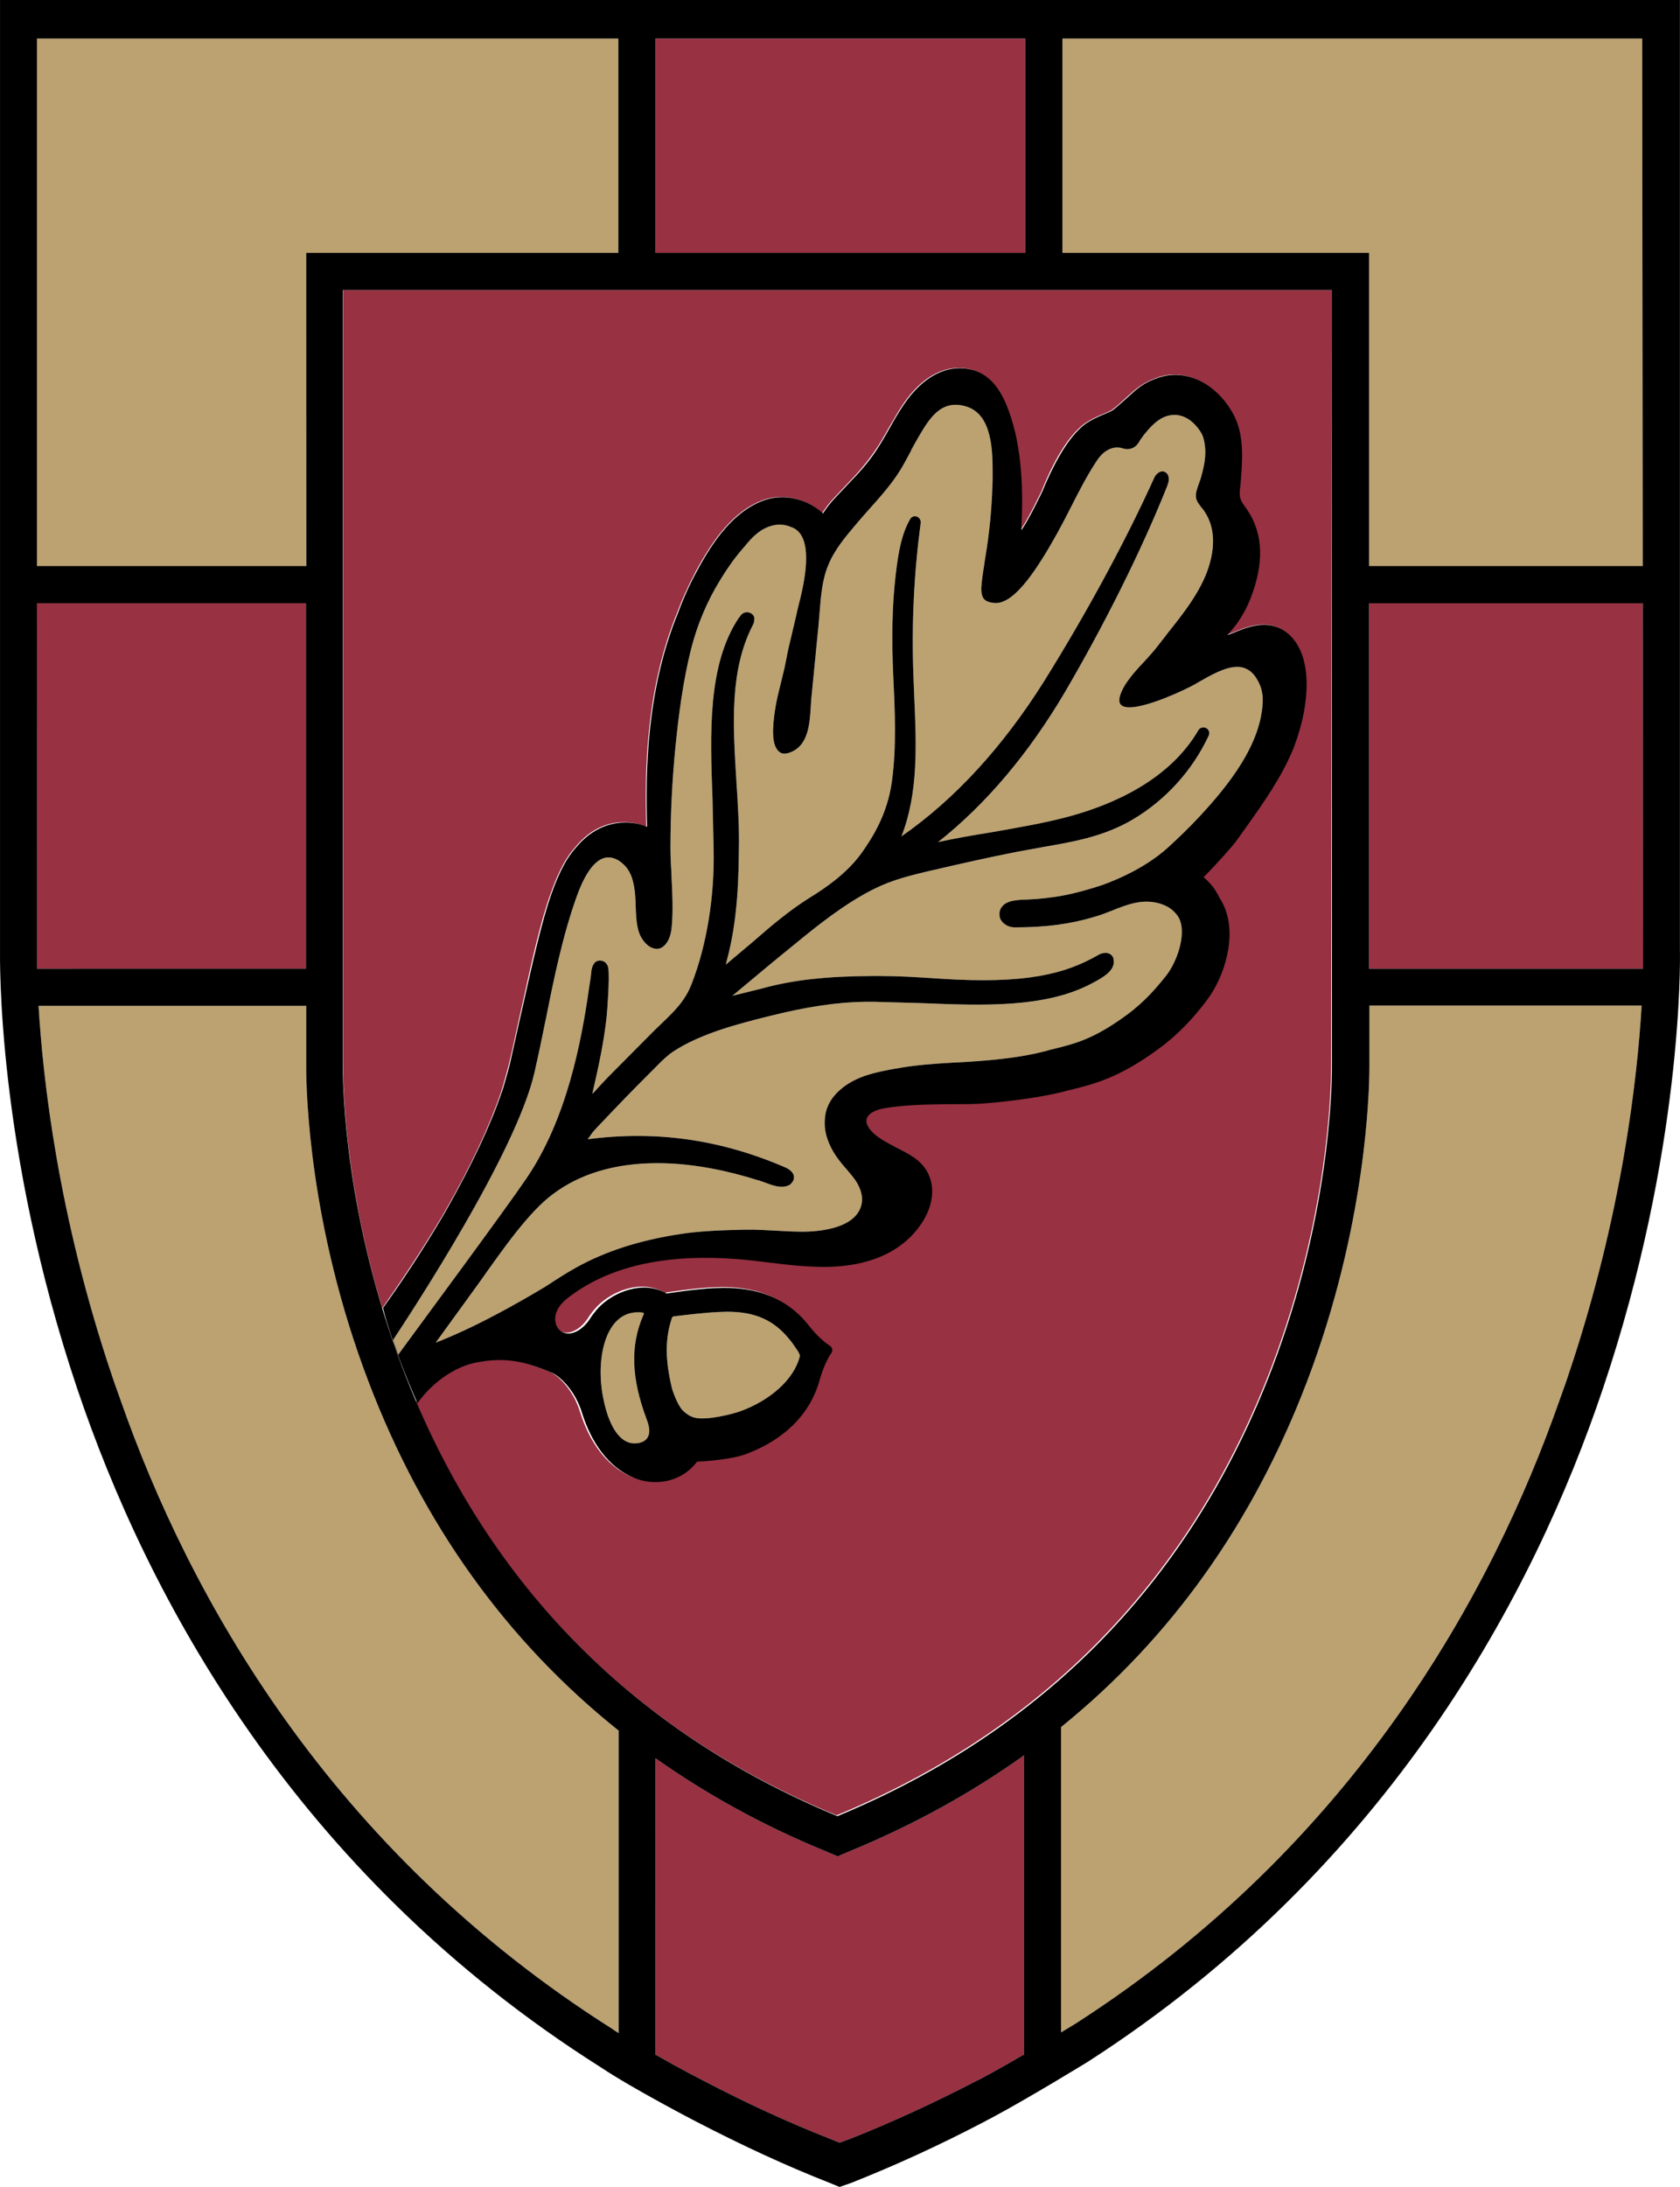 <?xml version="1.0" encoding="utf-8"?>
<svg xmlns="http://www.w3.org/2000/svg" viewBox="-0.001 0 61.894 80.51" width="61.894px" height="80.51px"><defs><style type="text/css">
	.st0{fill:#BCA271;}
	.st1{fill:#983142;}
</style></defs><g id="object-2"><g id="Gold"><polygon class="st0" points="39.14,1.42 60.5,1.42 60.52,20.85 50.44,20.85 50.44,10.67 50.44,9.31 49.08,9.31 39.14,9.31 &#9;"/><polygon class="st0" points="1.36,1.42 22.78,1.42 22.78,9.31 12.64,9.31 11.28,9.31 11.28,10.67 11.27,20.85 1.36,20.85 &#9;"/><path class="st0" d="M22.78,74.84c-0.07-0.05-0.15-0.09-0.21-0.14C12.1,68.08,6.95,58.7,4.45,51.57c-0.11-0.32-0.23-0.63-0.33-0.94 c-1.99-5.9-2.54-10.93-2.7-13.6h9.86l0,2.25c0,0.93,0.11,5.86,2.29,11.57c2.01,5.28,5.11,9.58,9.22,12.86V74.84z"/><path class="st0" d="M57.78,50.62c-0.1,0.31-0.22,0.63-0.33,0.94C54.97,58.63,49.9,67.9,39.62,74.5c0,0-0.22,0.13-0.53,0.32V63.58 c4.04-3.26,7.08-7.52,9.07-12.74c2.17-5.71,2.29-10.64,2.29-11.57l0-2.25h10.03C60.32,39.7,59.76,44.75,57.78,50.62z"/><g><path class="st0" d="M24.75,48.53c0,0,0.01-0.04,0.03-0.05c0.02-0.02,0.05-0.02,0.06-0.02c0.39-0.05,1.15-0.14,1.63-0.16 c0.09,0,0.21-0.01,0.33-0.01c1.03,0,1.71,0.32,2.26,0.99c0,0,0.08,0.09,0.17,0.22l0.07,0.1c0.05,0.07,0.12,0.17,0.15,0.25 c0.02,0.04,0.02,0.06,0.02,0.06c-0.21,0.89-1.13,1.65-2.16,2.03c-0.34,0.13-1.24,0.34-1.67,0.26c-0.21-0.04-0.36-0.15-0.5-0.29 c-0.17-0.18-0.35-0.66-0.39-0.82C24.5,50.03,24.5,49.29,24.75,48.53z"/><path class="st0" d="M22.7,48.65c0.22-0.23,0.49-0.34,0.8-0.34c0.05,0,0.1,0,0.16,0.01c0.01,0,0.03,0,0.04,0.01 c0.01,0,0.02,0.01,0.02,0.02c0.01,0.02-0.01,0.04-0.01,0.04c-0.5,1.14-0.46,2.34,0.12,3.88c0.11,0.29,0.12,0.51,0.02,0.66 c-0.12,0.19-0.38,0.2-0.38,0.2l0,0c-0.6,0.08-1.07-0.59-1.28-1.84C22.04,50.39,22.14,49.23,22.7,48.65z"/><path class="st0" d="M44.19,30.06c-0.4,0.43-0.8,0.81-1.14,1.12c-0.97,0.9-2.37,1.38-2.53,1.43c-0.62,0.2-1.17,0.34-1.67,0.41 c-0.55,0.08-0.88,0.09-1.13,0.1c-0.06,0-0.11,0-0.16,0.01c-0.34,0.02-0.56,0.11-0.67,0.28c-0.12,0.18-0.05,0.37-0.05,0.39 c0.05,0.14,0.24,0.34,0.55,0.34c1.14,0,2.04-0.12,2.94-0.39c0.21-0.06,0.42-0.14,0.62-0.22c0.57-0.23,1.15-0.46,1.8-0.26 c0.35,0.11,0.52,0.29,0.63,0.44c0.08,0.11,0.13,0.25,0.15,0.42c0.07,0.58-0.23,1.34-0.54,1.75c-0.33,0.42-0.79,0.98-1.49,1.49 c-1.19,0.87-1.85,1.04-2.7,1.25c-0.1,0.02-0.2,0.05-0.3,0.08c-0.93,0.24-1.92,0.33-2.85,0.39l-0.55,0.03 c-0.69,0.04-1.41,0.09-2.1,0.22l-0.02,0c-0.69,0.13-1.39,0.26-1.96,0.72c-0.38,0.31-0.6,0.68-0.63,1.12 c-0.04,0.41,0.07,0.81,0.31,1.22c0.14,0.24,0.33,0.47,0.51,0.67c0.14,0.17,0.28,0.33,0.36,0.47c0.23,0.4,0.25,0.75,0.06,1.07 c-0.5,0.83-2.24,0.73-2.26,0.73c-0.22,0-0.46-0.02-0.71-0.03c-0.41-0.02-0.82-0.05-1.21-0.04l-0.05,0 c-0.77,0.02-1.57,0.04-2.34,0.16c-1.5,0.23-2.74,0.63-3.81,1.22c-0.4,0.22-0.78,0.47-1.15,0.71l-0.03,0.02 c-2.63,1.57-3.88,1.98-4.02,2.05l1.61-2.22c0.9-1.27,1.82-2.59,2.71-3.25c1-0.75,2.28-1.13,3.79-1.14 c1.43-0.01,2.81,0.33,3.7,0.61c0.02,0.01,0.05,0.02,0.08,0.02l0.09,0.03c0.06,0.02,0.11,0.04,0.17,0.06 c0.29,0.11,0.61,0.23,0.89,0.08c0.1-0.07,0.13-0.16,0.14-0.17c0.09-0.24-0.13-0.39-0.27-0.46c-2.39-1.04-4.78-1.38-7.31-1.05 c0.01-0.01,0.02-0.02,0.02-0.03l0.04-0.05c0.05-0.08,0.12-0.17,0.16-0.22c0.21-0.23,0.44-0.46,0.73-0.77 c0.61-0.64,1.14-1.17,1.64-1.67c0.15-0.15,0.35-0.35,0.58-0.5c1.01-0.66,2.42-1.02,3.55-1.3l0.04-0.01 c1.32-0.33,2.46-0.5,3.47-0.51c0.11,0,0.22,0,0.32,0l1.79,0.05c2.22,0.09,4.52,0.18,6.22-0.72l0,0l0.04-0.02 c0.02-0.01,0.04-0.03,0.07-0.04l0.02-0.01c0.01,0,0.02-0.01,0.02-0.01c0.14-0.08,0.31-0.17,0.45-0.3 c0.05-0.04,0.09-0.09,0.12-0.13c0.04-0.05,0.06-0.1,0.08-0.15c0.02-0.06,0.03-0.12,0.02-0.18C41.03,35.28,41,35.23,41,35.23 c-0.09-0.15-0.25-0.19-0.47-0.11c-0.02,0.01-0.1,0.05-0.11,0.06c-1.17,0.66-2.6,1.06-5.78,0.85c-0.86-0.06-1.57-0.1-2.26-0.1 c-0.08,0-0.16,0-0.24,0c-1.73,0.01-2.95,0.15-4.07,0.46l-1.09,0.27l0.84-0.7c0.57-0.48,1.15-0.95,1.85-1.52 c0.77-0.62,1.78-1.39,2.8-1.84c0.59-0.26,1.24-0.41,1.82-0.55l0.01,0c1.03-0.24,2.13-0.49,3.21-0.7c0.28-0.05,0.55-0.1,0.83-0.15 l0.04-0.01c1.17-0.2,2.28-0.39,3.35-1.02c1.22-0.72,2.21-1.82,2.8-3.09c0.05-0.1,0.01-0.23-0.1-0.28 c-0.1-0.05-0.23-0.01-0.28,0.08c-1.07,1.84-3.16,2.74-4.74,3.17c-0.95,0.26-1.94,0.42-2.89,0.59l-0.06,0.01 c-0.62,0.1-1.26,0.21-1.9,0.35c1.77-1.4,3.35-3.27,4.69-5.55c1.44-2.46,2.81-5.2,3.74-7.53c0.02-0.06,0.06-0.15,0.07-0.25 c0-0.04,0-0.08-0.01-0.12c-0.01-0.05-0.03-0.09-0.06-0.12c-0.04-0.04-0.08-0.06-0.08-0.06c-0.12-0.05-0.25,0.01-0.35,0.15 c0,0.01-0.01,0.02-0.02,0.03c-1.06,2.35-2.51,5.02-4.07,7.52c-1.52,2.42-3.29,4.35-5.26,5.72c0.63-1.6,0.55-3.41,0.47-5.16 c-0.01-0.26-0.02-0.52-0.03-0.78c-0.07-1.87,0.02-3.76,0.27-5.6c0.01-0.1-0.05-0.2-0.14-0.23c-0.09-0.04-0.2,0-0.25,0.09 c-0.3,0.52-0.43,1.16-0.53,2.03c-0.13,1.09-0.16,2.3-0.09,3.8c0.06,1.25,0.12,2.55-0.05,3.81c-0.16,1.22-0.73,2.11-1.14,2.68 c-0.52,0.71-1.26,1.23-1.91,1.63c-0.75,0.47-1.42,1.04-2.06,1.6l-1.01,0.85l0.02-0.09c0.31-1.13,0.45-2.36,0.46-4.11 c0.02-0.79-0.03-1.61-0.09-2.53c-0.13-2.11-0.26-4.1,0.61-5.78c0.02-0.04,0.04-0.08,0.04-0.12c0.01-0.04,0.01-0.08,0.01-0.12 c0-0.05-0.02-0.09-0.05-0.12c-0.03-0.04-0.07-0.06-0.07-0.06c-0.17-0.1-0.31-0.01-0.38,0.07c-0.01,0.01-0.02,0.03-0.04,0.06 c-0.01,0.01-0.02,0.02-0.03,0.03c-1.16,1.74-1.06,4.26-0.97,6.7l0.04,1.81c0.04,1.73-0.25,3.54-0.81,4.97 c-0.24,0.63-0.65,1.02-1.12,1.47l-0.28,0.27c-0.48,0.48-0.96,0.97-1.44,1.45l-0.1,0.1c-0.16,0.16-0.31,0.32-0.44,0.46l-0.09,0.1 c-0.06,0.07-0.12,0.13-0.19,0.2c0.23-1,0.43-1.91,0.53-2.86c0.03-0.29,0.11-1.43,0.06-1.77c-0.02-0.13-0.12-0.28-0.31-0.28h0 c-0.23,0-0.29,0.25-0.31,0.36c0,0-0.03,0.31-0.08,0.59c-0.28,1.99-0.82,4.89-2.33,7.09c-0.78,1.15-3.95,5.43-4.6,6.32 c-0.02,0.03-0.04,0.06-0.11,0.15c-0.06-0.18-0.13-0.36-0.19-0.53l0.03-0.05c0-0.01,0.01-0.01,0.01-0.02 c0.64-0.97,4.5-6.84,5.17-9.79c0.15-0.66,0.29-1.33,0.41-1.93l0.01-0.04c0.3-1.51,0.62-3.07,1.14-4.52 c0.21-0.58,0.55-1.29,1.03-1.41c0.22-0.05,0.45,0.02,0.68,0.23c0.18,0.16,0.31,0.4,0.37,0.69c0.07,0.28,0.08,0.58,0.09,0.87 c0.01,0.31,0.02,0.6,0.1,0.89c0.07,0.27,0.31,0.61,0.59,0.66c0.17,0.04,0.32-0.03,0.45-0.21c0.13-0.18,0.17-0.41,0.19-0.63 c0.05-0.59,0.02-1.19-0.01-1.78l0-0.06c-0.02-0.34-0.04-0.69-0.04-1.03c0-1.22,0.06-2.46,0.18-3.68c0.11-1.11,0.27-2.41,0.58-3.64 c0.23-0.9,0.59-1.76,1.08-2.55c0.24-0.4,0.51-0.78,0.81-1.13l0.08-0.09c0.13-0.16,0.28-0.34,0.45-0.47l0.01-0.01v0 c0.08-0.07,0.64-0.52,1.27-0.23l0.01,0c0.21,0.09,0.83,0.37,0.35,2.46c-0.01,0.06-0.05,0.22-0.09,0.37 c-0.04,0.16-0.08,0.33-0.09,0.39c-0.05,0.2-0.09,0.4-0.14,0.59l0,0.01c-0.09,0.36-0.18,0.74-0.25,1.12 c-0.05,0.28-0.13,0.57-0.18,0.78l0,0.01c-0.08,0.31-0.17,0.67-0.22,1.01c-0.09,0.61-0.15,1.33,0.19,1.55 c0.1,0.07,0.24,0.04,0.31,0.02c0.72-0.22,0.78-1.04,0.82-1.71c0.01-0.11,0.01-0.21,0.02-0.3l0.26-2.64 c0.01-0.15,0.03-0.31,0.04-0.47c0.05-0.61,0.09-1.25,0.33-1.81c0.23-0.56,0.63-1.03,1.01-1.48c0.15-0.18,0.32-0.37,0.48-0.55 c0.42-0.47,0.85-0.95,1.18-1.49c0.11-0.18,0.37-0.67,0.37-0.67l0.01-0.03c0.09-0.17,0.19-0.35,0.29-0.52 c0.38-0.64,0.81-1.36,1.72-1.09c0.99,0.28,0.99,1.68,0.99,2.51v0.03c0,0.14,0,0.28-0.01,0.42c-0.04,1.22-0.18,2.13-0.29,2.79 l0,0.01c-0.06,0.38-0.11,0.71-0.12,0.94c0,0.31,0.09,0.46,0.32,0.51c0.07,0.02,0.15,0.03,0.22,0.03c0.72,0,1.55-1.3,2.26-2.57 c0.18-0.33,0.36-0.67,0.52-0.99l0.01-0.02c0.26-0.51,0.55-1.08,0.89-1.6c0.08-0.13,0.18-0.26,0.3-0.36 c0.23-0.18,0.47-0.23,0.71-0.15c0.18,0.06,0.44,0.02,0.59-0.25c0.02-0.04,0.05-0.08,0.07-0.11c0.01-0.01,0.02-0.03,0.03-0.04 l0.05-0.07c0.01-0.02,0.02-0.03,0.03-0.04c0.2-0.25,0.43-0.5,0.7-0.63c0.26-0.12,0.52-0.13,0.78-0.02 c0.39,0.17,0.65,0.58,0.7,0.76c0.15,0.52,0.04,0.99-0.04,1.3c-0.01,0.03-0.01,0.05-0.02,0.07c-0.02,0.1-0.06,0.21-0.1,0.32 c-0.06,0.17-0.13,0.34-0.11,0.51c0.02,0.14,0.11,0.25,0.2,0.37l0.06,0.07c0.4,0.54,0.48,1.24,0.22,2.09 c-0.29,0.94-0.99,1.8-1.54,2.49l-0.05,0.07c-0.1,0.13-0.2,0.25-0.29,0.37c-0.15,0.2-0.33,0.39-0.5,0.58l-0.01,0.01 c-0.24,0.25-0.5,0.54-0.7,0.85c-0.22,0.37-0.27,0.62-0.15,0.74c0.06,0.06,0.17,0.09,0.31,0.09c0.67,0,2.05-0.64,2.45-0.87 l0.03-0.02c0.54-0.31,1.05-0.6,1.49-0.6c0.32,0,0.58,0.17,0.76,0.51c0.13,0.23,0.19,0.49,0.18,0.77 C46.46,27.42,45.24,28.93,44.19,30.06z"/></g></g><g id="Red"><g><path class="st1" d="M49.07,10.68H12.64l0,28.6c0,0.77,0.08,4.39,1.45,8.9c0-0.01-0.01-0.02-0.01-0.02 c0.59-0.84,1.43-2.07,2.24-3.44l0.13-0.23c0.91-1.59,1.57-3.01,2-4.26L18.52,40c0.02-0.05,0.03-0.09,0.04-0.14 c0.08-0.28,0.16-0.55,0.22-0.82c0.13-0.55,0.24-1.07,0.35-1.57l0.08-0.35c0.39-1.78,0.7-3.18,1.07-4.21 c0.18-0.5,0.46-1.23,0.92-1.73c0.57-0.7,1.31-1,2.09-0.89c0.18,0.03,0.35,0.07,0.52,0.14c-0.07-2.13,0-5.11,1.14-7.88 c0.19-0.52,0.43-1.03,0.68-1.51c0.62-1.14,1.37-2.24,2.51-2.64c0.72-0.25,1.56-0.05,2.15,0.49c0.13-0.21,0.3-0.41,0.38-0.5 c0.16-0.17,0.32-0.34,0.48-0.51l0.16-0.17c0.41-0.42,0.73-0.82,1.04-1.29c0.14-0.22,0.27-0.45,0.4-0.68 c0.17-0.29,0.33-0.58,0.52-0.86c0.72-1.06,1.61-1.5,2.5-1.28c0.79,0.2,1.15,0.94,1.35,1.48c0.54,1.42,0.54,3.05,0.48,4.31 c0,0.04,0,0.08,0,0.11c0.27-0.36,0.78-1.44,0.78-1.44c0.02-0.06,0.05-0.11,0.07-0.17c0.16-0.39,0.78-1.84,1.59-2.35 c0.41-0.26,0.79-0.35,0.94-0.46c0.18-0.14,0.35-0.29,0.52-0.45c0.38-0.35,0.62-0.55,1.16-0.74c1.24-0.41,2.37,0.51,2.83,1.52 c0.32,0.72,0.25,1.57,0.18,2.44l-0.01,0.07c-0.01,0.16-0.03,0.31,0.01,0.43c0.03,0.1,0.1,0.2,0.18,0.31l0.07,0.1 c0.59,0.87,0.63,1.97,0.11,3.29c-0.12,0.3-0.28,0.6-0.5,0.91c-0.08,0.12-0.18,0.23-0.28,0.34c-0.02,0.02-0.04,0.04-0.06,0.06 c0.21,0,1.28-0.73,2.12-0.13c1.04,0.74,0.96,2.59,0.28,4.27c-0.44,1.08-1.11,2.02-1.75,2.92l-0.35,0.49 c-0.15,0.21-0.8,0.94-1.22,1.35c0.12,0.1,0.23,0.21,0.34,0.35c0.1,0.12,0.18,0.25,0.24,0.4c0.37,0.56,0.47,1.29,0.29,2.11 c-0.13,0.61-0.41,1.23-0.77,1.7c-0.39,0.5-0.94,1.15-1.78,1.78c-1.42,1.04-2.33,1.27-3.21,1.49c-0.09,0.02-0.19,0.05-0.28,0.07 c-0.93,0.24-2.39,0.4-3.05,0.44c-0.66,0.04-2.38-0.04-3.54,0.17c-0.37,0.07-0.86,0.29-0.57,0.72c0.18,0.27,0.5,0.45,0.78,0.6 c0.45,0.25,0.99,0.45,1.29,0.89c0.24,0.34,0.31,0.77,0.23,1.18c-0.07,0.38-0.26,0.72-0.49,1.03c-0.83,1.08-2.16,1.42-3.47,1.42 c-0.93,0-1.85-0.16-2.77-0.25c-2.26-0.23-4.71-0.05-6.54,1.3c-0.22,0.16-0.44,0.35-0.54,0.61c-0.1,0.26-0.04,0.6,0.2,0.73 c0.36,0.2,0.8-0.12,1.02-0.46l0,0c0.1-0.16,0.22-0.31,0.35-0.45c0.55-0.56,1.62-1.01,2.49-0.5c0.13-0.02,1.07-0.17,1.77-0.2 c0.8-0.03,2.32-0.04,3.43,1.33c0,0,0.37,0.5,0.78,0.77c0.01,0,0.02,0.01,0.04,0.03c0.03,0.02,0.07,0.06,0.08,0.12 c0.01,0.06-0.01,0.11-0.03,0.14c-0.01,0.03-0.02,0.03-0.03,0.04c-0.27,0.41-0.42,1.01-0.42,1.01c-0.5,1.69-1.96,2.39-2.7,2.67 c-0.61,0.23-1.8,0.28-1.8,0.28c-0.61,0.8-1.62,0.9-2.34,0.59c-0.95-0.4-1.57-1.33-1.9-2.39v0c-0.25-0.82-0.81-1.35-1.12-1.48 c-1.01-0.41-1.71-0.58-2.78-0.37c-0.82,0.16-1.64,0.77-2.14,1.47c0,0-0.01,0.01-0.01,0.02c3.05,7.1,8.26,12.21,15.5,15.21 c7.67-3.18,13.06-8.73,16.02-16.5c2.09-5.49,2.2-10.19,2.2-11.08L49.07,10.68z"/></g><polygon class="st1" points="24.15,1.42 24.21,1.42 37.7,1.42 37.77,1.42 37.77,9.31 24.15,9.31 &#9;"/><polygon class="st1" points="1.36,22.3 1.36,22.21 11.27,22.21 11.27,35.66 1.37,35.66 &#9;"/><path class="st1" d="M37.73,75.64c-0.01,0-0.01,0.01-0.02,0.01h-0.02c-0.51,0.3-1.04,0.6-1.49,0.84c-0.06,0.03-0.11,0.06-0.18,0.09 c-1.64,0.85-3.17,1.55-4.68,2.15l-0.41,0.15l-0.37-0.15c-1.5-0.59-3.03-1.29-4.66-2.14c0,0,0,0,0,0c0,0-0.84-0.43-1.75-0.95V64.73 c1.87,1.32,3.93,2.46,6.19,3.39l0.52,0.22l0.52-0.22c2.32-0.96,4.43-2.13,6.35-3.5V75.64z"/><polygon class="st1" points="50.44,35.66 50.44,22.21 60.52,22.21 60.52,22.3 60.53,35.66 &#9;"/></g><path d="M47.34,23.24c-0.85-0.6-1.92,0.13-2.12,0.13c0.02-0.02,0.04-0.04,0.06-0.06c0.1-0.11,0.19-0.22,0.28-0.34 c0.22-0.31,0.38-0.61,0.5-0.91c0.52-1.32,0.48-2.42-0.11-3.29l-0.07-0.1c-0.08-0.11-0.15-0.21-0.18-0.31 c-0.04-0.12-0.03-0.27-0.01-0.43l0.01-0.07c0.07-0.87,0.14-1.72-0.18-2.44c-0.45-1.01-1.59-1.93-2.83-1.52 c-0.55,0.18-0.78,0.39-1.16,0.74c-0.17,0.15-0.34,0.31-0.52,0.45c-0.15,0.11-0.54,0.21-0.94,0.46c-0.8,0.51-1.42,1.96-1.59,2.35 c-0.02,0.06-0.05,0.11-0.07,0.17c0,0-0.51,1.08-0.78,1.44c0-0.03,0-0.07,0-0.11c0.06-1.26,0.05-2.89-0.48-4.31 c-0.2-0.54-0.57-1.29-1.35-1.48c-0.88-0.22-1.78,0.22-2.5,1.28c-0.19,0.28-0.36,0.57-0.52,0.86c-0.13,0.23-0.26,0.46-0.4,0.68 c-0.3,0.48-0.63,0.87-1.04,1.29l-0.16,0.17c-0.16,0.17-0.32,0.34-0.48,0.51c-0.08,0.09-0.25,0.29-0.38,0.5 c-0.59-0.54-1.43-0.74-2.15-0.49c-1.14,0.4-1.9,1.5-2.51,2.64c-0.26,0.48-0.49,0.99-0.68,1.51c-1.14,2.77-1.21,5.75-1.14,7.88 c-0.16-0.07-0.34-0.12-0.52-0.14c-0.77-0.1-1.52,0.2-2.09,0.89c-0.46,0.5-0.74,1.23-0.92,1.73c-0.36,1.03-0.67,2.43-1.07,4.21 l-0.08,0.35c-0.11,0.5-0.23,1.02-0.35,1.57c-0.06,0.27-0.14,0.54-0.22,0.82c-0.01,0.05-0.03,0.09-0.04,0.14l-0.07,0.21 c-0.43,1.25-1.1,2.67-2,4.26l-0.13,0.23c-0.81,1.38-1.64,2.61-2.24,3.44c0,0,0.28,1.26,1.27,3.51c0.01-0.01,0.02-0.03,0.02-0.03 c0.5-0.7,1.32-1.31,2.14-1.47c1.07-0.21,1.77-0.05,2.78,0.37c0.31,0.13,0.87,0.66,1.12,1.48v0c0.33,1.06,0.95,1.99,1.9,2.39 c0.73,0.31,1.73,0.21,2.34-0.59c0,0,1.2-0.05,1.8-0.28c0.75-0.28,2.2-0.98,2.7-2.67c0,0,0.15-0.6,0.42-1.01 c0.01-0.01,0.01-0.02,0.03-0.04c0.02-0.03,0.04-0.09,0.03-0.14c-0.01-0.06-0.05-0.1-0.08-0.12c-0.02-0.02-0.03-0.02-0.04-0.03 c-0.41-0.27-0.78-0.77-0.78-0.77c-1.12-1.37-2.64-1.36-3.43-1.33c-0.7,0.03-1.64,0.18-1.77,0.2c-0.87-0.5-1.94-0.06-2.49,0.5 c-0.13,0.14-0.25,0.29-0.35,0.45l0,0c-0.22,0.34-0.66,0.66-1.02,0.46c-0.24-0.14-0.3-0.47-0.2-0.73c0.1-0.26,0.32-0.45,0.54-0.61 c1.83-1.35,4.28-1.53,6.54-1.3c0.92,0.1,1.84,0.25,2.77,0.25c1.31,0,2.64-0.35,3.47-1.42c0.23-0.3,0.42-0.65,0.49-1.03 c0.08-0.41,0.01-0.84-0.23-1.18c-0.31-0.44-0.84-0.64-1.29-0.89c-0.28-0.15-0.6-0.33-0.78-0.6c-0.3-0.43,0.19-0.66,0.57-0.72 c1.16-0.21,2.88-0.12,3.54-0.17c0.66-0.04,2.12-0.2,3.05-0.44c0.1-0.03,0.19-0.05,0.28-0.07c0.88-0.22,1.79-0.45,3.21-1.49 c0.85-0.62,1.4-1.28,1.78-1.78c0.36-0.47,0.64-1.08,0.77-1.7c0.18-0.82,0.08-1.55-0.29-2.11c-0.07-0.14-0.15-0.28-0.24-0.4 c-0.11-0.13-0.22-0.25-0.34-0.35c0.42-0.41,1.07-1.14,1.22-1.35l0.35-0.49c0.64-0.9,1.31-1.84,1.75-2.92 C48.31,25.83,48.38,23.97,47.34,23.24z M24.75,48.53c0,0,0.01-0.04,0.03-0.05c0.02-0.02,0.05-0.02,0.06-0.02 c0.39-0.05,1.15-0.14,1.63-0.16c0.09,0,0.21-0.01,0.33-0.01c1.03,0,1.71,0.32,2.26,0.99c0,0,0.08,0.09,0.17,0.22l0.07,0.1 c0.05,0.07,0.12,0.17,0.15,0.25c0.02,0.04,0.02,0.06,0.02,0.06c-0.21,0.89-1.13,1.65-2.16,2.03c-0.34,0.13-1.24,0.34-1.67,0.26 c-0.21-0.04-0.36-0.15-0.5-0.29c-0.17-0.18-0.35-0.66-0.39-0.82C24.5,50.03,24.5,49.29,24.75,48.53z M22.7,48.65 c0.22-0.23,0.49-0.34,0.8-0.34c0.05,0,0.1,0,0.16,0.01c0.01,0,0.03,0,0.04,0.01c0.01,0,0.02,0.01,0.02,0.02 c0.01,0.02-0.01,0.04-0.01,0.04c-0.5,1.14-0.46,2.34,0.12,3.88c0.11,0.29,0.12,0.51,0.02,0.66c-0.12,0.19-0.38,0.2-0.38,0.2l0,0 c-0.6,0.08-1.07-0.59-1.28-1.84C22.04,50.39,22.14,49.23,22.7,48.65z M44.19,30.06c-0.4,0.43-0.8,0.81-1.14,1.12 c-0.97,0.9-2.37,1.38-2.53,1.43c-0.62,0.2-1.17,0.34-1.67,0.41c-0.55,0.08-0.88,0.09-1.13,0.1c-0.06,0-0.11,0-0.16,0.01 c-0.34,0.02-0.56,0.11-0.67,0.28c-0.12,0.18-0.05,0.37-0.05,0.39c0.05,0.14,0.24,0.34,0.55,0.34c1.14,0,2.04-0.12,2.94-0.39 c0.21-0.06,0.42-0.14,0.62-0.22c0.57-0.23,1.15-0.46,1.8-0.26c0.35,0.11,0.52,0.29,0.63,0.44c0.08,0.11,0.13,0.25,0.15,0.42 c0.07,0.58-0.23,1.34-0.54,1.75c-0.33,0.42-0.79,0.98-1.49,1.49c-1.19,0.87-1.85,1.04-2.7,1.25c-0.1,0.02-0.2,0.05-0.3,0.08 c-0.93,0.24-1.92,0.33-2.85,0.39l-0.55,0.03c-0.69,0.04-1.41,0.09-2.1,0.22l-0.02,0c-0.69,0.13-1.39,0.26-1.96,0.72 c-0.38,0.31-0.6,0.68-0.63,1.12c-0.04,0.41,0.07,0.81,0.31,1.22c0.14,0.24,0.33,0.47,0.51,0.67c0.14,0.17,0.28,0.33,0.36,0.47 c0.23,0.4,0.25,0.75,0.06,1.07c-0.5,0.83-2.24,0.73-2.26,0.73c-0.22,0-0.46-0.02-0.71-0.03c-0.41-0.02-0.82-0.05-1.21-0.04l-0.05,0 c-0.77,0.02-1.57,0.04-2.34,0.16c-1.5,0.23-2.74,0.63-3.81,1.22c-0.4,0.22-0.78,0.47-1.15,0.71l-0.03,0.02 c-2.63,1.57-3.88,1.98-4.02,2.05l1.61-2.22c0.9-1.27,1.82-2.59,2.71-3.25c1-0.75,2.28-1.13,3.79-1.14c1.43-0.01,2.81,0.33,3.7,0.61 c0.02,0.01,0.05,0.02,0.08,0.02l0.09,0.03c0.06,0.02,0.11,0.04,0.17,0.06c0.29,0.11,0.61,0.23,0.89,0.08 c0.1-0.07,0.13-0.16,0.14-0.17c0.09-0.24-0.13-0.39-0.27-0.46c-2.39-1.04-4.78-1.38-7.31-1.05c0.01-0.01,0.02-0.02,0.02-0.03 l0.04-0.05c0.05-0.08,0.12-0.17,0.16-0.22c0.21-0.23,0.44-0.46,0.73-0.77c0.61-0.64,1.14-1.17,1.64-1.67 c0.15-0.15,0.35-0.35,0.58-0.5c1.01-0.66,2.42-1.02,3.55-1.3l0.04-0.01c1.32-0.33,2.46-0.5,3.47-0.51c0.11,0,0.22,0,0.32,0 l1.79,0.05c2.22,0.09,4.52,0.18,6.22-0.72l0,0l0.04-0.02c0.02-0.01,0.04-0.03,0.07-0.04l0.02-0.01c0.01,0,0.02-0.01,0.02-0.01 c0.14-0.08,0.31-0.17,0.45-0.3c0.05-0.04,0.09-0.09,0.12-0.13c0.04-0.05,0.06-0.1,0.08-0.15c0.02-0.06,0.03-0.12,0.02-0.18 C41.03,35.28,41,35.23,41,35.23c-0.09-0.15-0.25-0.19-0.47-0.11c-0.02,0.01-0.1,0.05-0.11,0.06c-1.17,0.66-2.6,1.06-5.78,0.85 c-0.86-0.06-1.57-0.1-2.26-0.1c-0.08,0-0.16,0-0.24,0c-1.73,0.01-2.95,0.15-4.07,0.46l-1.09,0.27l0.84-0.7 c0.57-0.48,1.15-0.95,1.85-1.52c0.77-0.62,1.78-1.39,2.8-1.84c0.59-0.26,1.24-0.41,1.82-0.55l0.01,0c1.03-0.24,2.13-0.49,3.21-0.7 c0.28-0.05,0.55-0.1,0.83-0.15l0.04-0.01c1.17-0.2,2.28-0.39,3.35-1.02c1.22-0.72,2.21-1.82,2.8-3.09c0.05-0.1,0.01-0.23-0.1-0.28 c-0.1-0.05-0.23-0.01-0.28,0.08c-1.07,1.84-3.16,2.74-4.74,3.17c-0.95,0.26-1.94,0.42-2.89,0.59l-0.06,0.01 c-0.62,0.1-1.26,0.21-1.9,0.35c1.77-1.4,3.35-3.27,4.69-5.55c1.44-2.46,2.81-5.2,3.74-7.53c0.02-0.06,0.06-0.15,0.07-0.25 c0-0.04,0-0.08-0.01-0.12c-0.01-0.05-0.03-0.09-0.06-0.12c-0.04-0.04-0.08-0.06-0.08-0.06c-0.12-0.05-0.25,0.01-0.35,0.15 c0,0.01-0.01,0.02-0.02,0.03c-1.06,2.35-2.51,5.02-4.07,7.52c-1.52,2.42-3.29,4.35-5.26,5.72c0.63-1.6,0.55-3.41,0.47-5.16 c-0.01-0.26-0.02-0.52-0.03-0.78c-0.07-1.87,0.02-3.76,0.27-5.6c0.01-0.1-0.05-0.2-0.14-0.23c-0.09-0.04-0.2,0-0.25,0.09 c-0.3,0.52-0.43,1.16-0.53,2.03c-0.13,1.09-0.16,2.3-0.09,3.8c0.06,1.25,0.12,2.55-0.05,3.81c-0.16,1.22-0.73,2.11-1.14,2.68 c-0.52,0.71-1.26,1.23-1.91,1.63c-0.75,0.47-1.42,1.04-2.06,1.6l-1.01,0.85l0.02-0.09c0.31-1.13,0.45-2.36,0.46-4.11 c0.02-0.79-0.03-1.61-0.09-2.53c-0.13-2.11-0.26-4.1,0.61-5.78c0.02-0.04,0.04-0.08,0.04-0.12c0.01-0.04,0.01-0.08,0.01-0.12 c0-0.05-0.02-0.09-0.05-0.12c-0.03-0.04-0.07-0.06-0.07-0.06c-0.17-0.1-0.31-0.01-0.38,0.07c-0.01,0.01-0.02,0.03-0.04,0.06 c-0.01,0.01-0.02,0.02-0.03,0.03c-1.16,1.74-1.06,4.26-0.97,6.7l0.04,1.81c0.04,1.73-0.25,3.54-0.81,4.97 c-0.24,0.63-0.65,1.02-1.12,1.47l-0.28,0.27c-0.48,0.48-0.96,0.97-1.44,1.45l-0.1,0.1c-0.16,0.16-0.31,0.32-0.44,0.46l-0.09,0.1 c-0.06,0.07-0.12,0.13-0.19,0.2c0.23-1,0.43-1.91,0.53-2.86c0.03-0.29,0.11-1.43,0.06-1.77c-0.02-0.13-0.12-0.28-0.31-0.28h0 c-0.23,0-0.29,0.25-0.31,0.36c0,0-0.03,0.31-0.08,0.59c-0.28,1.99-0.82,4.89-2.33,7.09c-0.78,1.15-3.95,5.43-4.6,6.32 c-0.02,0.03-0.04,0.06-0.11,0.15c-0.06-0.18-0.13-0.36-0.19-0.53l0.03-0.05c0-0.01,0.01-0.01,0.01-0.02 c0.64-0.97,4.5-6.84,5.17-9.79c0.15-0.66,0.29-1.33,0.41-1.93l0.01-0.04c0.3-1.51,0.62-3.07,1.14-4.52 c0.21-0.58,0.55-1.29,1.03-1.41c0.22-0.05,0.45,0.02,0.68,0.23c0.18,0.16,0.31,0.4,0.37,0.69c0.07,0.28,0.08,0.58,0.09,0.87 c0.01,0.31,0.02,0.6,0.1,0.89c0.07,0.27,0.31,0.61,0.59,0.66c0.17,0.04,0.32-0.03,0.45-0.21c0.13-0.18,0.17-0.41,0.19-0.63 c0.05-0.59,0.02-1.19-0.01-1.78l0-0.06c-0.02-0.34-0.04-0.69-0.04-1.03c0-1.22,0.06-2.46,0.18-3.68c0.11-1.11,0.27-2.41,0.58-3.64 c0.23-0.9,0.59-1.76,1.08-2.55c0.24-0.4,0.51-0.78,0.81-1.13l0.08-0.09c0.13-0.16,0.28-0.34,0.45-0.47l0.01-0.01v0 c0.08-0.07,0.64-0.52,1.27-0.23l0.01,0c0.21,0.09,0.83,0.37,0.35,2.46c-0.01,0.06-0.05,0.22-0.09,0.37 c-0.04,0.16-0.08,0.33-0.09,0.39c-0.05,0.2-0.09,0.4-0.14,0.59l0,0.01c-0.09,0.36-0.18,0.74-0.25,1.12 c-0.05,0.28-0.13,0.57-0.18,0.78l0,0.01c-0.08,0.31-0.17,0.67-0.22,1.01c-0.09,0.61-0.15,1.33,0.19,1.55 c0.1,0.07,0.24,0.04,0.31,0.02c0.72-0.22,0.78-1.04,0.82-1.71c0.01-0.11,0.01-0.21,0.02-0.3l0.26-2.64 c0.01-0.15,0.03-0.31,0.04-0.47c0.05-0.61,0.09-1.25,0.33-1.81c0.23-0.56,0.63-1.03,1.01-1.48c0.15-0.18,0.32-0.37,0.48-0.55 c0.42-0.47,0.85-0.95,1.18-1.49c0.11-0.18,0.37-0.67,0.37-0.67l0.01-0.03c0.09-0.17,0.19-0.35,0.29-0.52 c0.38-0.64,0.81-1.36,1.72-1.09c0.99,0.28,0.99,1.68,0.99,2.51v0.03c0,0.14,0,0.28-0.01,0.42c-0.04,1.22-0.18,2.13-0.29,2.79 l0,0.01c-0.06,0.38-0.11,0.71-0.12,0.94c0,0.31,0.09,0.46,0.32,0.51c0.07,0.02,0.15,0.03,0.22,0.03c0.72,0,1.55-1.3,2.26-2.57 c0.18-0.33,0.36-0.67,0.52-0.99l0.01-0.02c0.26-0.51,0.55-1.08,0.89-1.6c0.08-0.13,0.18-0.26,0.3-0.36 c0.23-0.18,0.47-0.23,0.71-0.15c0.18,0.06,0.44,0.02,0.59-0.25c0.02-0.04,0.05-0.08,0.07-0.11c0.01-0.01,0.02-0.03,0.03-0.04 l0.05-0.07c0.01-0.02,0.02-0.03,0.03-0.04c0.2-0.25,0.43-0.5,0.7-0.63c0.26-0.12,0.52-0.13,0.78-0.02c0.39,0.17,0.65,0.58,0.7,0.76 c0.15,0.52,0.04,0.99-0.04,1.3c-0.01,0.03-0.01,0.05-0.02,0.07c-0.02,0.1-0.06,0.21-0.1,0.32c-0.06,0.17-0.13,0.34-0.11,0.51 c0.02,0.14,0.11,0.25,0.2,0.37l0.06,0.07c0.4,0.54,0.48,1.24,0.22,2.09c-0.29,0.94-0.99,1.8-1.54,2.49l-0.05,0.07 c-0.1,0.13-0.2,0.25-0.29,0.37c-0.15,0.2-0.33,0.39-0.5,0.58l-0.01,0.01c-0.24,0.25-0.5,0.54-0.7,0.85 c-0.22,0.37-0.27,0.62-0.15,0.74c0.06,0.06,0.17,0.09,0.31,0.09c0.67,0,2.05-0.64,2.45-0.87l0.03-0.02c0.54-0.31,1.05-0.6,1.49-0.6 c0.32,0,0.58,0.17,0.76,0.51c0.13,0.23,0.19,0.49,0.18,0.77C46.46,27.42,45.24,28.93,44.19,30.06z" id="object-0"/><path d="M61.89,34.96V0H0v34.94C0,35.23-0.14,42.25,2.84,51.11c2.55,7.57,7.95,17.83,19.3,25c1.2,0.8,3.5,1.99,3.5,1.99 c0,0,0,0,0,0c1.72,0.89,3.32,1.63,4.9,2.25l0.39,0.16l0.43-0.15c1.59-0.63,3.2-1.36,4.92-2.26c0.07-0.04,0.12-0.07,0.19-0.1 c1.43-0.76,3.61-2.1,3.61-2.1C51.21,68.74,56.54,58.6,59.06,51.1C62,42.37,61.9,35.33,61.89,34.96z M39.14,1.42H60.5l0.02,19.42 H50.44l0-10.17V9.31h-1.36h-9.94V1.42z M14.83,50.36c-2.09-5.49-2.2-10.19-2.2-11.08l0-28.6h36.44l0,28.6 c0,0.89-0.11,5.59-2.2,11.08c-2.96,7.77-8.35,13.32-16.02,16.5C23.19,63.68,17.79,58.13,14.83,50.36z M30.86,66.86L30.86,66.86 C30.86,66.86,30.86,66.86,30.86,66.86C30.86,66.86,30.86,66.86,30.86,66.86z M24.15,1.42h0.07H37.7h0.07v7.89H24.15V1.42z M1.36,1.42h21.42v7.89H12.64h-1.36v1.36l0,10.17H1.36V1.42z M1.36,22.3v-0.09h9.91l0,13.45H1.37L1.36,22.3z M22.78,74.84 c-0.07-0.05-0.15-0.09-0.21-0.14C12.1,68.08,6.95,58.7,4.45,51.57c-0.11-0.32-0.23-0.63-0.33-0.94c-1.99-5.9-2.54-10.93-2.7-13.6 h9.86l0,2.25c0,0.93,0.11,5.86,2.29,11.57c2.01,5.28,5.11,9.58,9.22,12.86V74.84z M37.73,75.64c-0.01,0-0.01,0.01-0.02,0.01h-0.02 c-0.51,0.3-1.04,0.6-1.49,0.84c-0.06,0.03-0.11,0.06-0.18,0.09c-1.64,0.85-3.17,1.55-4.68,2.15l-0.41,0.15l-0.37-0.15 c-1.5-0.59-3.03-1.29-4.66-2.14c0,0,0,0,0,0c0,0-0.84-0.43-1.75-0.95V64.73c1.87,1.32,3.93,2.46,6.19,3.39l0.52,0.22l0.52-0.22 c2.32-0.96,4.43-2.13,6.35-3.5V75.64z M57.78,50.62c-0.1,0.31-0.22,0.63-0.33,0.94C54.97,58.63,49.9,67.9,39.62,74.5 c0,0-0.22,0.13-0.53,0.32V63.58c4.04-3.26,7.08-7.52,9.07-12.74c2.17-5.71,2.29-10.64,2.29-11.57l0-2.25h10.03 C60.32,39.7,59.76,44.75,57.78,50.62z M50.44,35.66l0-13.45h10.08l0,0.09l0.01,13.36H50.44z" id="object-1"/></g></svg>